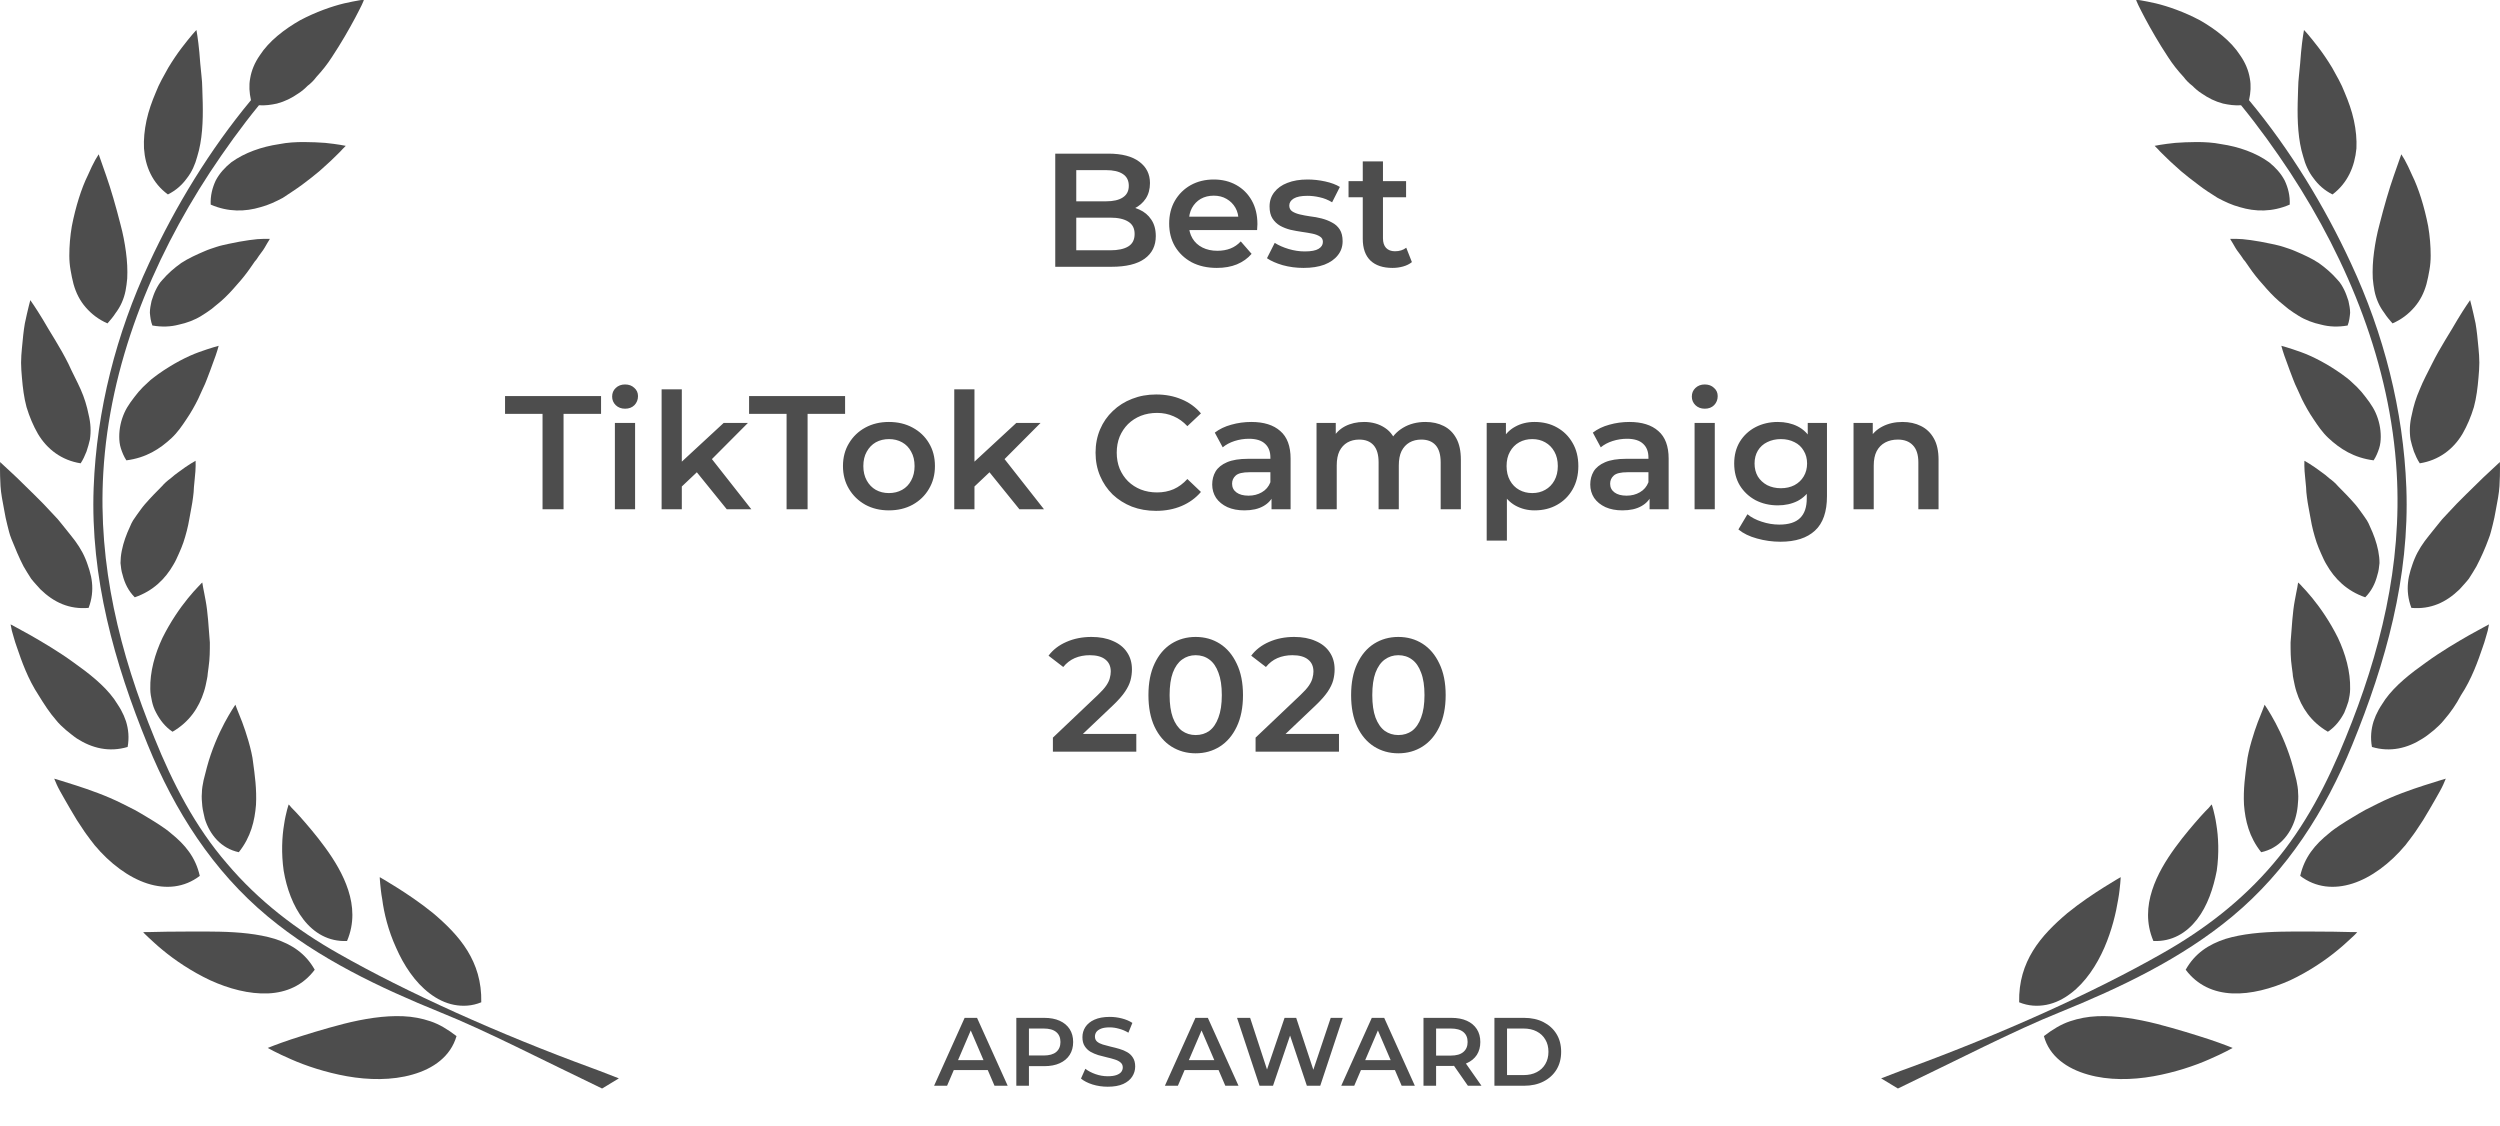 <svg width="464" height="209" viewBox="0 0 464 209" fill="none" xmlns="http://www.w3.org/2000/svg">
<path d="M173.366 201.515L179.036 188.915H181.34L187.028 201.515H184.58L179.702 190.157H180.638L175.778 201.515H173.366ZM175.976 198.599L176.606 196.763H183.41L184.04 198.599H175.976ZM188.63 201.515V188.915H193.814C194.93 188.915 195.884 189.095 196.676 189.455C197.48 189.815 198.098 190.331 198.53 191.003C198.962 191.675 199.178 192.473 199.178 193.397C199.178 194.321 198.962 195.119 198.53 195.791C198.098 196.463 197.48 196.979 196.676 197.339C195.884 197.699 194.93 197.879 193.814 197.879H189.926L190.97 196.781V201.515H188.63ZM190.97 197.033L189.926 195.899H193.706C194.738 195.899 195.512 195.683 196.028 195.251C196.556 194.807 196.82 194.189 196.82 193.397C196.82 192.593 196.556 191.975 196.028 191.543C195.512 191.111 194.738 190.895 193.706 190.895H189.926L190.97 189.743V197.033ZM205.597 201.695C204.613 201.695 203.671 201.557 202.771 201.281C201.871 200.993 201.157 200.627 200.629 200.183L201.439 198.365C201.943 198.761 202.567 199.091 203.311 199.355C204.055 199.619 204.817 199.751 205.597 199.751C206.257 199.751 206.791 199.679 207.199 199.535C207.607 199.391 207.907 199.199 208.099 198.959C208.291 198.707 208.387 198.425 208.387 198.113C208.387 197.729 208.249 197.423 207.973 197.195C207.697 196.955 207.337 196.769 206.893 196.637C206.461 196.493 205.975 196.361 205.435 196.241C204.907 196.121 204.373 195.983 203.833 195.827C203.305 195.659 202.819 195.449 202.375 195.197C201.943 194.933 201.589 194.585 201.313 194.153C201.037 193.721 200.899 193.169 200.899 192.497C200.899 191.813 201.079 191.189 201.439 190.625C201.811 190.049 202.369 189.593 203.113 189.257C203.869 188.909 204.823 188.735 205.975 188.735C206.731 188.735 207.481 188.831 208.225 189.023C208.969 189.215 209.617 189.491 210.169 189.851L209.431 191.669C208.867 191.333 208.285 191.087 207.685 190.931C207.085 190.763 206.509 190.679 205.957 190.679C205.309 190.679 204.781 190.757 204.373 190.913C203.977 191.069 203.683 191.273 203.491 191.525C203.311 191.777 203.221 192.065 203.221 192.389C203.221 192.773 203.353 193.085 203.617 193.325C203.893 193.553 204.247 193.733 204.679 193.865C205.123 193.997 205.615 194.129 206.155 194.261C206.695 194.381 207.229 194.519 207.757 194.675C208.297 194.831 208.783 195.035 209.215 195.287C209.659 195.539 210.013 195.881 210.277 196.313C210.553 196.745 210.691 197.291 210.691 197.951C210.691 198.623 210.505 199.247 210.133 199.823C209.773 200.387 209.215 200.843 208.459 201.191C207.703 201.527 206.749 201.695 205.597 201.695ZM216.204 201.515L221.874 188.915H224.178L229.866 201.515H227.418L222.54 190.157H223.476L218.616 201.515H216.204ZM218.814 198.599L219.444 196.763H226.248L226.878 198.599H218.814ZM233.77 201.515L229.594 188.915H232.024L235.75 200.309H234.544L238.414 188.915H240.574L244.336 200.309H243.166L246.982 188.915H249.214L245.038 201.515H242.554L239.116 191.237H239.764L236.272 201.515H233.77ZM248.934 201.515L254.604 188.915H256.908L262.596 201.515H260.148L255.27 190.157H256.206L251.346 201.515H248.934ZM251.544 198.599L252.174 196.763H258.978L259.608 198.599H251.544ZM264.199 201.515V188.915H269.383C270.499 188.915 271.453 189.095 272.245 189.455C273.049 189.815 273.667 190.331 274.099 191.003C274.531 191.675 274.747 192.473 274.747 193.397C274.747 194.321 274.531 195.119 274.099 195.791C273.667 196.451 273.049 196.961 272.245 197.321C271.453 197.669 270.499 197.843 269.383 197.843H265.495L266.539 196.781V201.515H264.199ZM272.443 201.515L269.257 196.943H271.759L274.963 201.515H272.443ZM266.539 197.033L265.495 195.917H269.275C270.307 195.917 271.081 195.695 271.597 195.251C272.125 194.807 272.389 194.189 272.389 193.397C272.389 192.593 272.125 191.975 271.597 191.543C271.081 191.111 270.307 190.895 269.275 190.895H265.495L266.539 189.743V197.033ZM277.365 201.515V188.915H282.873C284.241 188.915 285.441 189.179 286.473 189.707C287.505 190.235 288.309 190.967 288.885 191.903C289.461 192.839 289.749 193.943 289.749 195.215C289.749 196.475 289.461 197.579 288.885 198.527C288.309 199.463 287.505 200.195 286.473 200.723C285.441 201.251 284.241 201.515 282.873 201.515H277.365ZM279.705 199.535H282.765C283.713 199.535 284.529 199.355 285.213 198.995C285.909 198.635 286.443 198.131 286.815 197.483C287.199 196.835 287.391 196.079 287.391 195.215C287.391 194.339 287.199 193.583 286.815 192.947C286.443 192.299 285.909 191.795 285.213 191.435C284.529 191.075 283.713 190.895 282.765 190.895H279.705V199.535Z" fill="#4D4D4D"/>
<path d="M84.73 192.3C83.095 191.045 81.538 190.104 79.903 189.554C78.268 189.005 76.632 188.691 74.842 188.613C71.338 188.456 67.523 189.084 63.786 190.025C60.127 190.967 56.623 192.065 53.976 192.928C51.406 193.791 49.693 194.497 49.693 194.497C49.693 194.497 51.328 195.439 54.053 196.616C56.701 197.792 60.438 199.048 64.409 199.754C68.379 200.46 72.74 200.539 76.555 199.44C80.448 198.342 83.64 196.066 84.73 192.3Z" fill="#4D4D4D"/>
<path d="M73.518 175.903C74.92 179.12 77.022 182.336 79.747 184.376C81.071 185.396 82.628 186.181 84.263 186.495C85.898 186.808 87.611 186.73 89.324 186.024C89.401 182.179 88.389 179.12 86.754 176.452C85.119 173.784 82.784 171.509 80.37 169.469C77.956 167.508 75.465 165.86 73.596 164.683C71.728 163.506 70.482 162.8 70.482 162.8C70.482 162.8 70.482 163.193 70.56 163.977C70.638 164.683 70.715 165.703 70.949 166.959C71.26 169.391 72.039 172.686 73.518 175.903Z" fill="#4D4D4D"/>
<path d="M49.771 184.376C53.197 184.22 56.234 182.886 58.414 179.983C56.701 176.923 54.131 175.275 51.017 174.255C47.903 173.314 44.321 173 40.74 172.922C37.158 172.843 33.654 172.922 31.007 172.922C28.282 173 26.569 173 26.569 173C26.569 173 26.881 173.392 27.504 173.942C28.127 174.491 28.983 175.354 30.151 176.295C32.409 178.178 35.523 180.297 39.027 181.944C42.453 183.513 46.268 184.533 49.771 184.376Z" fill="#4D4D4D"/>
<path d="M56.312 170.646C58.258 173.157 60.983 174.804 64.409 174.648C65.81 171.352 65.577 168.136 64.642 165.233C63.708 162.33 62.073 159.662 60.36 157.308C58.647 154.955 56.934 152.993 55.689 151.581C55.066 150.875 54.521 150.326 54.131 149.933C53.82 149.541 53.586 149.306 53.586 149.306C53.586 149.306 53.431 149.698 53.275 150.326C53.119 150.953 52.886 151.895 52.73 152.993C52.341 155.268 52.185 158.407 52.652 161.624C53.197 164.84 54.365 168.136 56.312 170.646Z" fill="#4D4D4D"/>
<path d="M14.112 145.775C11.698 144.991 10.063 144.52 10.063 144.52C10.063 144.52 10.219 144.912 10.53 145.618C10.842 146.325 11.387 147.266 12.01 148.364C12.633 149.463 13.411 150.797 14.268 152.209C14.735 152.915 15.202 153.621 15.669 154.327L16.058 154.876L16.526 155.504C16.837 155.975 17.226 156.367 17.538 156.838C20.419 160.29 23.922 162.879 27.348 163.978C30.774 165.076 34.2 164.762 37.08 162.565C36.302 159.113 34.355 156.759 31.708 154.641C31.085 154.092 30.384 153.621 29.684 153.15C28.983 152.68 28.204 152.209 27.426 151.738C26.647 151.267 25.869 150.797 25.012 150.326C24.234 149.934 23.455 149.541 22.676 149.149C19.718 147.658 16.526 146.56 14.112 145.775Z" fill="#4D4D4D"/>
<path d="M38.014 151.973C38.949 154.954 41.051 157.465 44.321 158.171C46.579 155.346 47.28 152.287 47.513 149.384C47.669 146.481 47.28 143.735 46.968 141.459C46.89 140.518 46.501 138.87 46.112 137.536C45.722 136.203 45.333 135.026 44.944 134.006C44.555 132.986 44.243 132.201 44.01 131.652C43.776 131.103 43.698 130.789 43.698 130.789C43.698 130.789 43.465 131.103 43.075 131.731C42.686 132.358 42.219 133.143 41.674 134.163C40.584 136.203 39.26 139.184 38.404 142.401C38.17 143.185 38.014 144.048 37.781 144.833C37.625 145.618 37.469 146.402 37.469 147.187C37.392 147.971 37.469 148.756 37.547 149.619C37.625 150.404 37.859 151.188 38.014 151.973Z" fill="#4D4D4D"/>
<path d="M10.375 133.614C10.92 134.32 11.62 134.948 12.243 135.497C12.944 136.046 13.567 136.596 14.268 137.066C17.071 138.871 20.263 139.656 23.689 138.636C24 136.91 23.844 135.34 23.377 133.85C23.144 133.144 22.832 132.437 22.443 131.731C22.053 131.025 21.586 130.398 21.197 129.77C19.328 127.181 16.526 124.984 13.645 122.944C10.842 120.904 7.883 119.178 5.703 117.923C3.445 116.667 1.966 115.883 1.966 115.883C1.966 115.883 2.044 116.354 2.2 117.06C2.433 117.766 2.667 118.864 3.134 120.12C3.99 122.63 5.158 126.004 7.182 129.064C8.195 130.711 9.207 132.28 10.375 133.614Z" fill="#4D4D4D"/>
<path d="M28.983 132.281C29.684 133.615 30.618 134.87 32.02 135.811C35.134 134.007 36.925 131.339 37.859 128.358C38.093 127.652 38.248 126.867 38.404 126.083C38.482 125.69 38.56 125.298 38.56 124.984C38.638 124.592 38.638 124.2 38.715 123.807C38.949 122.238 38.949 120.747 38.949 119.257C38.715 116.275 38.56 113.529 38.17 111.489C38.015 110.469 37.781 109.606 37.703 109.057C37.625 108.508 37.547 108.116 37.547 108.116C37.547 108.116 37.236 108.351 36.769 108.9C36.302 109.371 35.679 110.077 34.9 111.019C33.421 112.823 31.63 115.412 30.151 118.394C28.749 121.375 27.815 124.67 27.893 127.887C27.893 128.672 28.049 129.456 28.204 130.162C28.36 130.869 28.594 131.575 28.983 132.281Z" fill="#4D4D4D"/>
<path d="M4.38 105.133C4.847 105.918 5.314 106.703 5.781 107.409C6.326 108.115 6.949 108.743 7.494 109.37C9.985 111.802 12.866 113.136 16.448 112.822C17.071 111.175 17.226 109.606 17.071 108.115C16.993 107.33 16.837 106.624 16.603 105.84C16.37 105.133 16.136 104.349 15.825 103.643C15.202 102.152 14.268 100.74 13.178 99.406C12.633 98.7 12.088 98.072 11.543 97.366C10.998 96.66 10.453 96.032 9.83 95.405C7.494 92.816 4.925 90.462 3.134 88.657C1.265 86.931 0.019 85.754 0.019 85.754C0.019 85.754 -0.058 87.559 0.097 90.227C0.175 91.56 0.487 93.129 0.798 94.777C0.954 95.64 1.109 96.503 1.343 97.366C1.577 98.229 1.732 99.092 2.122 100.034C2.822 101.76 3.523 103.486 4.38 105.133Z" fill="#4D4D4D"/>
<path d="M25.012 110.86C28.438 109.684 30.696 107.408 32.175 104.819C32.564 104.192 32.876 103.485 33.187 102.779C33.499 102.073 33.81 101.367 34.044 100.661C34.511 99.249 34.9 97.758 35.134 96.346C35.367 94.933 35.679 93.6 35.834 92.266C35.912 91.638 35.99 91.011 35.99 90.461C36.068 89.912 36.068 89.363 36.146 88.814C36.38 86.852 36.302 85.519 36.302 85.519C36.302 85.519 34.978 86.225 33.109 87.637C32.642 87.951 32.175 88.343 31.63 88.814C31.085 89.206 30.54 89.677 30.073 90.226C29.061 91.246 27.971 92.344 26.881 93.6C26.336 94.227 25.869 94.933 25.401 95.561C25.168 95.875 24.934 96.267 24.701 96.581C24.467 96.973 24.311 97.287 24.156 97.68C23.455 99.17 22.91 100.661 22.599 102.23C22.443 103.015 22.365 103.799 22.365 104.505C22.443 105.29 22.521 105.996 22.754 106.702C23.143 108.271 23.844 109.684 25.012 110.86Z" fill="#4D4D4D"/>
<path d="M12.71 67.553C11.932 65.984 11.075 64.493 10.219 63.081C9.362 61.668 8.584 60.413 7.961 59.315C6.637 57.118 5.625 55.706 5.625 55.706C5.625 55.706 5.158 57.432 4.613 60.021C4.38 61.355 4.224 62.924 4.068 64.65C3.99 65.513 3.912 66.376 3.912 67.317C3.912 68.259 3.99 69.122 4.068 70.063C4.224 71.946 4.457 73.829 4.925 75.555C5.47 77.36 6.17 79.007 7.027 80.498C8.74 83.401 11.465 85.441 14.968 85.99C15.435 85.284 15.747 84.578 16.058 83.793C16.292 83.087 16.526 82.303 16.681 81.597C16.915 80.106 16.837 78.537 16.448 76.968C16.136 75.398 15.669 73.829 14.968 72.26C14.268 70.691 13.411 69.122 12.71 67.553Z" fill="#4D4D4D"/>
<path d="M31.864 81.282C32.954 80.262 33.81 79.007 34.589 77.83C35.445 76.575 36.146 75.319 36.769 74.064C37.08 73.436 37.314 72.809 37.625 72.181C37.937 71.553 38.17 71.004 38.404 70.376C38.871 69.2 39.26 68.101 39.572 67.238C40.273 65.434 40.584 64.178 40.584 64.178C40.584 64.178 39.105 64.57 36.925 65.355C34.745 66.14 32.02 67.552 29.372 69.435C28.749 69.906 28.049 70.376 27.426 71.004C26.803 71.553 26.258 72.103 25.713 72.73C24.701 73.986 23.689 75.241 23.066 76.653C22.443 78.065 22.131 79.556 22.131 81.047C22.131 81.753 22.209 82.537 22.443 83.243C22.676 83.95 22.988 84.734 23.455 85.44C27.114 84.97 29.684 83.322 31.864 81.282Z" fill="#4D4D4D"/>
<path d="M21.431 58.138C21.898 57.51 22.287 56.883 22.598 56.176C22.91 55.47 23.143 54.764 23.299 53.98C23.455 53.195 23.533 52.489 23.611 51.704C23.689 50.135 23.611 48.487 23.377 46.761C23.143 45.035 22.832 43.388 22.365 41.662C21.508 38.288 20.574 35.071 19.718 32.639C18.861 30.207 18.316 28.638 18.316 28.638C18.316 28.638 18.083 29.03 17.693 29.658C17.304 30.364 16.837 31.305 16.292 32.561C15.124 34.914 14.034 38.367 13.333 41.975C13.022 43.78 12.866 45.663 12.866 47.468C12.866 48.331 12.944 49.272 13.1 50.135C13.255 50.998 13.411 51.861 13.645 52.724C14.112 54.372 14.813 55.784 15.903 57.039C16.993 58.295 18.316 59.315 19.951 60.021C20.496 59.393 21.041 58.766 21.431 58.138Z" fill="#4D4D4D"/>
<path d="M49.616 45.113C49.927 44.642 50.083 44.329 50.083 44.329C50.083 44.329 49.694 44.329 48.993 44.329C48.292 44.329 47.358 44.407 46.268 44.564C45.1 44.721 43.854 44.956 42.375 45.27C41.674 45.427 40.895 45.584 40.195 45.819C39.494 46.055 38.715 46.29 38.015 46.604C36.535 47.232 34.978 47.938 33.654 48.801C32.331 49.742 31.163 50.762 30.151 51.939C29.606 52.488 29.217 53.194 28.905 53.822C28.594 54.45 28.36 55.156 28.127 55.862C27.971 56.568 27.815 57.353 27.815 58.059C27.893 58.843 27.971 59.628 28.282 60.413C30.073 60.726 31.708 60.648 33.187 60.256C34.667 59.942 36.146 59.392 37.392 58.608C38.015 58.216 38.638 57.823 39.26 57.353C39.572 57.117 39.805 56.882 40.117 56.647C40.428 56.411 40.662 56.176 40.973 55.94C42.063 54.999 43.075 53.901 44.01 52.802C44.944 51.782 45.8 50.684 46.501 49.664C46.657 49.428 46.813 49.193 47.046 48.879C47.202 48.644 47.358 48.408 47.591 48.173C47.903 47.702 48.214 47.232 48.526 46.839C48.915 46.368 49.304 45.662 49.616 45.113Z" fill="#4D4D4D"/>
<path d="M31.163 36.09C32.72 35.306 33.81 34.286 34.667 33.109C35.601 31.932 36.224 30.52 36.613 29.029C37.547 26.048 37.703 22.517 37.625 19.065C37.625 18.202 37.547 17.339 37.547 16.476C37.547 15.613 37.47 14.828 37.392 14.044C37.236 12.475 37.08 10.984 37.002 9.729C36.769 7.218 36.457 5.57 36.457 5.57C36.457 5.57 36.146 5.884 35.679 6.433C35.212 6.983 34.511 7.846 33.732 8.866C32.954 9.885 32.097 11.141 31.241 12.553C30.462 13.965 29.528 15.534 28.905 17.182C28.204 18.83 27.581 20.556 27.192 22.36C26.803 24.165 26.647 25.891 26.725 27.538C26.959 30.912 28.282 33.972 31.163 36.09Z" fill="#4D4D4D"/>
<path d="M56.078 34.286C57.246 33.423 58.336 32.56 59.27 31.775C60.204 30.912 61.139 30.128 61.839 29.422C62.54 28.716 63.163 28.166 63.552 27.696C63.942 27.303 64.175 27.068 64.175 27.068C64.175 27.068 62.696 26.754 60.36 26.519C59.192 26.44 57.869 26.362 56.389 26.362C54.91 26.362 53.353 26.44 51.796 26.754C48.603 27.225 45.411 28.323 42.92 30.128C41.752 31.069 40.74 32.168 40.039 33.502C39.416 34.835 39.027 36.326 39.105 37.974C42.375 39.386 45.489 39.307 48.37 38.444C49.849 38.052 51.173 37.424 52.496 36.718C53.664 35.934 54.91 35.149 56.078 34.286Z" fill="#4D4D4D"/>
<path d="M114.861 200.146L111.747 202.029C100.769 196.772 90.18 191.28 81.771 187.907C70.56 183.356 59.114 177.942 49.693 170.097C39.494 161.623 32.409 150.482 27.426 138.243C21.197 123.022 16.759 107.095 17.382 90.54C17.927 76.104 21.586 61.903 27.659 48.879C32.565 38.287 38.949 27.774 46.579 18.595C46.268 17.182 46.19 15.848 46.423 14.593C46.657 13.102 47.28 11.612 48.214 10.278C49.927 7.61 52.808 5.414 55.689 3.766C58.647 2.197 61.606 1.177 63.864 0.628C65.032 0.392 65.966 0.157 66.589 0.078C66.9 -1.19834e-06 67.134 0 67.29 0C67.445 0 67.523 0 67.523 0C67.523 0 67.523 0.078 67.445 0.235C67.367 0.392 67.29 0.628 67.134 0.941C66.822 1.569 66.433 2.354 65.888 3.374C64.798 5.414 63.319 8.003 61.606 10.592C60.749 11.926 59.815 13.102 58.725 14.279C58.258 14.907 57.713 15.456 57.09 15.927C56.545 16.476 56 16.947 55.377 17.339C54.131 18.202 52.886 18.83 51.406 19.222C50.316 19.458 49.226 19.614 48.058 19.536C44.788 23.537 41.752 27.774 38.949 32.011C28.127 48.565 20.341 67.709 19.173 87.716C18.161 104.82 22.209 121.217 28.672 136.987C32.02 145.304 36.224 153.464 42.141 160.289C47.981 167.194 55.066 172.607 62.852 177.001C75.387 184.141 92.594 191.908 109.956 198.263C110.034 198.263 111.825 198.969 114.861 200.146Z" fill="#4D4D4D"/>
<path d="M379.348 192.3C380.983 191.045 382.54 190.104 384.175 189.554C385.81 189.005 387.445 188.691 389.236 188.613C392.74 188.456 396.555 189.084 400.292 190.025C403.951 190.967 407.455 192.065 410.102 192.928C412.671 193.791 414.384 194.497 414.384 194.497C414.384 194.497 412.749 195.439 410.024 196.616C407.377 197.792 403.64 199.048 399.669 199.754C395.698 200.46 391.338 200.539 387.523 199.44C383.63 198.342 380.36 196.066 379.348 192.3Z" fill="#4D4D4D"/>
<path d="M390.56 175.903C389.158 179.12 387.056 182.336 384.331 184.376C383.007 185.396 381.45 186.181 379.815 186.495C378.18 186.808 376.467 186.73 374.754 186.024C374.676 182.179 375.688 179.12 377.324 176.452C378.959 173.784 381.294 171.509 383.708 169.469C386.122 167.508 388.613 165.86 390.482 164.683C392.35 163.506 393.596 162.8 393.596 162.8C393.596 162.8 393.596 163.193 393.518 163.977C393.44 164.683 393.362 165.703 393.129 166.959C392.74 169.391 391.961 172.686 390.56 175.903Z" fill="#4D4D4D"/>
<path d="M414.307 184.376C410.881 184.22 407.844 182.886 405.664 179.983C407.377 176.923 409.946 175.275 413.061 174.255C416.175 173.314 419.757 173 423.338 172.922C426.92 172.843 430.423 172.922 433.07 172.922C435.796 173 437.508 173 437.508 173C437.508 173 437.197 173.392 436.574 173.942C435.951 174.491 435.095 175.354 433.927 176.295C431.669 178.178 428.555 180.297 425.051 181.944C421.547 183.513 417.732 184.533 414.307 184.376Z" fill="#4D4D4D"/>
<path d="M407.766 170.646C405.82 173.157 403.095 174.804 399.669 174.648C398.268 171.352 398.501 168.136 399.435 165.233C400.37 162.33 402.005 159.662 403.718 157.308C405.431 154.955 407.143 152.993 408.389 151.581C409.012 150.875 409.557 150.326 409.946 149.933C410.258 149.541 410.491 149.306 410.491 149.306C410.491 149.306 410.647 149.698 410.803 150.326C410.958 150.953 411.192 151.895 411.348 152.993C411.737 155.268 411.893 158.407 411.426 161.624C410.803 164.84 409.713 168.136 407.766 170.646Z" fill="#4D4D4D"/>
<path d="M449.888 145.775C452.302 144.991 453.937 144.52 453.937 144.52C453.937 144.52 453.781 144.912 453.47 145.618C453.158 146.325 452.613 147.266 451.99 148.364C451.367 149.463 450.589 150.797 449.732 152.209C449.265 152.915 448.798 153.621 448.331 154.327L447.942 154.876L447.474 155.504C447.163 155.975 446.774 156.367 446.462 156.838C443.581 160.29 440.078 162.879 436.652 163.978C433.226 165.076 429.8 164.762 426.92 162.565C427.698 159.113 429.645 156.759 432.292 154.641C432.915 154.092 433.616 153.621 434.316 153.15C435.017 152.68 435.796 152.209 436.574 151.738C437.353 151.267 438.131 150.797 438.988 150.326C439.766 149.934 440.545 149.541 441.324 149.149C444.282 147.658 447.474 146.56 449.888 145.775Z" fill="#4D4D4D"/>
<path d="M425.985 151.973C425.051 154.954 422.949 157.465 419.679 158.171C417.421 155.346 416.72 152.287 416.487 149.384C416.331 146.481 416.72 143.735 417.032 141.459C417.109 140.518 417.499 138.87 417.888 137.536C418.277 136.203 418.667 135.026 419.056 134.006C419.445 132.986 419.757 132.201 419.99 131.652C420.224 131.103 420.302 130.789 420.302 130.789C420.302 130.789 420.535 131.103 420.924 131.731C421.314 132.358 421.781 133.143 422.326 134.163C423.416 136.203 424.74 139.184 425.596 142.401C425.83 143.185 425.985 144.048 426.219 144.833C426.375 145.618 426.53 146.402 426.53 147.187C426.608 147.971 426.53 148.756 426.452 149.619C426.375 150.404 426.219 151.188 425.985 151.973Z" fill="#4D4D4D"/>
<path d="M453.625 133.614C453.08 134.32 452.379 134.948 451.757 135.497C451.056 136.046 450.433 136.596 449.654 137.066C446.851 138.871 443.659 139.656 440.233 138.636C439.922 136.91 440.078 135.34 440.545 133.85C440.778 133.144 441.09 132.437 441.479 131.731C441.868 131.025 442.336 130.398 442.725 129.77C444.594 127.181 447.396 124.984 450.277 122.944C453.08 120.904 456.039 119.178 458.219 117.923C460.477 116.667 461.956 115.883 461.956 115.883C461.956 115.883 461.878 116.354 461.723 117.06C461.489 117.766 461.255 118.864 460.788 120.12C459.932 122.63 458.764 126.004 456.74 129.064C455.883 130.711 454.793 132.28 453.625 133.614Z" fill="#4D4D4D"/>
<path d="M435.095 132.281C434.394 133.615 433.46 134.87 432.058 135.811C428.944 134.007 427.153 131.339 426.219 128.358C425.985 127.652 425.83 126.867 425.674 126.083C425.596 125.69 425.518 125.298 425.518 124.984C425.44 124.592 425.44 124.2 425.362 123.807C425.129 122.238 425.129 120.747 425.129 119.257C425.362 116.275 425.518 113.529 425.907 111.489C426.063 110.469 426.297 109.606 426.375 109.057C426.452 108.508 426.53 108.116 426.53 108.116C426.53 108.116 426.842 108.351 427.309 108.9C427.776 109.371 428.399 110.077 429.178 111.019C430.657 112.823 432.448 115.412 433.927 118.394C435.328 121.375 436.263 124.67 436.185 127.887C436.185 128.672 436.029 129.456 435.873 130.162C435.64 130.869 435.406 131.575 435.095 132.281Z" fill="#4D4D4D"/>
<path d="M459.62 105.133C459.153 105.918 458.686 106.703 458.219 107.409C457.674 108.115 457.051 108.743 456.506 109.37C454.014 111.802 451.134 113.136 447.552 112.822C446.929 111.175 446.774 109.606 446.929 108.115C447.007 107.33 447.163 106.624 447.396 105.84C447.63 105.133 447.864 104.349 448.175 103.643C448.798 102.152 449.732 100.74 450.822 99.406C451.367 98.7 451.912 98.072 452.457 97.366C453.002 96.66 453.547 96.032 454.17 95.405C456.506 92.816 459.075 90.462 460.866 88.657C462.735 86.931 463.98 85.754 463.98 85.754C463.98 85.754 464.058 87.559 463.903 90.227C463.825 91.56 463.513 93.129 463.202 94.777C463.046 95.64 462.89 96.503 462.657 97.366C462.423 98.229 462.267 99.092 461.878 100.034C461.255 101.76 460.477 103.486 459.62 105.133Z" fill="#4D4D4D"/>
<path d="M438.988 110.86C435.562 109.684 433.304 107.408 431.825 104.819C431.435 104.192 431.124 103.485 430.813 102.779C430.501 102.073 430.19 101.367 429.956 100.661C429.489 99.249 429.1 97.758 428.866 96.346C428.633 94.933 428.321 93.6 428.165 92.266C428.088 91.638 428.01 91.011 428.01 90.461C427.932 89.912 427.932 89.363 427.854 88.814C427.62 86.852 427.698 85.519 427.698 85.519C427.698 85.519 429.022 86.225 430.89 87.637C431.358 87.951 431.825 88.343 432.37 88.814C432.915 89.206 433.46 89.677 433.927 90.226C434.939 91.246 436.029 92.344 437.119 93.6C437.664 94.227 438.131 94.933 438.598 95.561C438.832 95.875 439.066 96.267 439.299 96.581C439.533 96.973 439.688 97.287 439.844 97.68C440.545 99.17 441.09 100.661 441.401 102.23C441.557 103.015 441.635 103.799 441.635 104.505C441.557 105.29 441.479 105.996 441.246 106.702C440.856 108.271 440.156 109.684 438.988 110.86Z" fill="#4D4D4D"/>
<path d="M451.367 67.553C452.146 65.984 453.002 64.493 453.859 63.081C454.715 61.668 455.494 60.413 456.117 59.315C457.44 57.118 458.452 55.706 458.452 55.706C458.452 55.706 458.92 57.432 459.465 60.021C459.698 61.355 459.854 62.924 460.01 64.65C460.088 65.513 460.165 66.376 460.165 67.317C460.165 68.259 460.088 69.122 460.01 70.063C459.854 71.946 459.62 73.829 459.153 75.555C458.608 77.36 457.907 79.008 457.051 80.498C455.338 83.401 452.613 85.441 449.109 85.99C448.642 85.284 448.331 84.578 448.019 83.793C447.786 83.087 447.552 82.303 447.397 81.597C447.163 80.106 447.241 78.537 447.63 76.968C447.942 75.398 448.409 73.829 449.109 72.26C449.732 70.691 450.589 69.122 451.367 67.553Z" fill="#4D4D4D"/>
<path d="M432.136 81.282C431.046 80.262 430.19 79.007 429.411 77.83C428.555 76.575 427.854 75.319 427.231 74.064C426.92 73.436 426.686 72.809 426.375 72.181C426.063 71.553 425.83 71.004 425.596 70.376C425.129 69.2 424.74 68.101 424.428 67.238C423.727 65.434 423.416 64.178 423.416 64.178C423.416 64.178 424.895 64.57 427.075 65.355C429.255 66.14 431.98 67.552 434.628 69.435C435.251 69.906 435.951 70.376 436.574 71.004C437.197 71.553 437.742 72.103 438.287 72.73C439.299 73.986 440.311 75.241 440.934 76.653C441.557 78.065 441.869 79.556 441.869 81.047C441.869 81.753 441.791 82.537 441.557 83.243C441.324 83.95 441.012 84.734 440.545 85.44C436.886 84.97 434.316 83.322 432.136 81.282Z" fill="#4D4D4D"/>
<path d="M442.569 58.138C442.102 57.51 441.713 56.883 441.401 56.176C441.09 55.47 440.856 54.764 440.701 53.98C440.545 53.195 440.467 52.489 440.389 51.704C440.311 50.135 440.389 48.487 440.623 46.761C440.856 45.035 441.168 43.388 441.635 41.662C442.491 38.288 443.426 35.071 444.282 32.639C445.139 30.207 445.684 28.638 445.684 28.638C445.684 28.638 445.917 29.03 446.306 29.658C446.696 30.364 447.163 31.305 447.708 32.561C448.876 34.914 449.966 38.367 450.667 41.975C450.978 43.78 451.134 45.663 451.134 47.468C451.134 48.331 451.056 49.272 450.9 50.135C450.744 50.998 450.589 51.861 450.355 52.724C449.888 54.372 449.187 55.784 448.097 57.039C447.007 58.295 445.684 59.315 444.049 60.021C443.504 59.393 442.959 58.766 442.569 58.138Z" fill="#4D4D4D"/>
<path d="M414.384 45.113C414.073 44.642 413.917 44.329 413.917 44.329C413.917 44.329 414.307 44.329 415.007 44.329C415.708 44.329 416.642 44.407 417.732 44.564C418.9 44.721 420.146 44.956 421.625 45.27C422.326 45.427 423.105 45.584 423.805 45.819C424.506 46.055 425.285 46.29 425.985 46.604C427.465 47.232 429.022 47.938 430.345 48.801C431.669 49.742 432.837 50.762 433.849 51.939C434.394 52.488 434.783 53.194 435.095 53.822C435.406 54.45 435.64 55.156 435.873 55.862C436.029 56.568 436.185 57.353 436.185 58.059C436.107 58.843 436.029 59.628 435.718 60.413C433.927 60.726 432.292 60.648 430.813 60.256C429.333 59.942 427.854 59.392 426.608 58.608C425.985 58.216 425.363 57.823 424.74 57.353C424.428 57.117 424.195 56.882 423.883 56.647C423.572 56.411 423.338 56.176 423.027 55.94C421.937 54.999 420.925 53.901 419.99 52.802C419.056 51.782 418.199 50.684 417.499 49.664C417.343 49.428 417.187 49.193 416.954 48.879C416.798 48.644 416.642 48.408 416.409 48.173C416.097 47.702 415.786 47.232 415.474 46.839C415.085 46.368 414.696 45.662 414.384 45.113Z" fill="#4D4D4D"/>
<path d="M432.915 36.09C431.358 35.306 430.268 34.286 429.411 33.109C428.477 31.932 427.854 30.52 427.465 29.029C426.53 26.048 426.375 22.517 426.452 19.065C426.452 18.202 426.53 17.339 426.53 16.476C426.53 15.613 426.608 14.828 426.686 14.044C426.842 12.475 426.997 10.984 427.075 9.729C427.309 7.218 427.62 5.57 427.62 5.57C427.62 5.57 427.932 5.884 428.399 6.433C428.866 6.983 429.567 7.846 430.345 8.866C431.124 9.885 431.98 11.141 432.837 12.553C433.615 13.965 434.55 15.534 435.173 17.182C435.873 18.83 436.496 20.556 436.886 22.36C437.275 24.165 437.431 25.891 437.353 27.538C437.041 30.912 435.718 33.972 432.915 36.09Z" fill="#4D4D4D"/>
<path d="M408 34.286C406.832 33.423 405.742 32.56 404.808 31.775C403.873 30.912 402.939 30.128 402.238 29.422C401.538 28.716 400.915 28.166 400.525 27.696C400.136 27.303 399.903 27.068 399.903 27.068C399.903 27.068 401.382 26.754 403.718 26.519C404.886 26.44 406.209 26.362 407.688 26.362C409.168 26.362 410.725 26.44 412.282 26.754C415.474 27.225 418.667 28.323 421.158 30.128C422.326 31.069 423.338 32.168 424.039 33.502C424.662 34.835 425.051 36.326 424.973 37.974C421.703 39.386 418.589 39.307 415.708 38.444C414.229 38.052 412.905 37.424 411.581 36.718C410.336 35.934 409.09 35.149 408 34.286Z" fill="#4D4D4D"/>
<path d="M349.139 200.146L352.253 202.029C363.231 196.772 373.82 191.28 382.229 187.907C393.44 183.356 404.886 177.942 414.307 170.097C424.506 161.623 431.591 150.482 436.574 138.243C442.803 123.022 447.241 107.095 446.618 90.54C446.073 76.104 442.414 61.903 436.341 48.879C431.436 38.287 425.051 27.774 417.421 18.595C417.732 17.182 417.81 15.848 417.577 14.593C417.343 13.102 416.72 11.612 415.786 10.278C414.073 7.61 411.192 5.414 408.311 3.766C405.353 2.197 402.394 1.177 400.136 0.628C398.968 0.392 398.034 0.157 397.411 0.078C397.1 -1.19834e-06 396.866 0 396.71 0C396.555 0 396.477 0 396.477 0C396.477 0 396.477 0.078 396.555 0.235C396.633 0.392 396.71 0.628 396.866 0.941C397.178 1.569 397.567 2.354 398.112 3.374C399.202 5.414 400.681 8.003 402.394 10.592C403.251 11.926 404.185 13.102 405.275 14.279C405.742 14.907 406.287 15.456 406.91 15.927C407.455 16.476 408 16.947 408.623 17.339C409.869 18.202 411.114 18.83 412.594 19.222C413.684 19.458 414.774 19.614 415.942 19.536C419.212 23.537 422.248 27.774 425.051 32.011C435.873 48.565 443.659 67.709 444.827 87.716C445.839 104.82 441.791 121.217 435.328 136.987C431.981 145.304 427.776 153.464 421.937 160.289C416.097 167.194 409.012 172.607 401.226 177.001C388.691 184.141 371.484 191.908 354.122 198.263C354.044 198.263 352.175 198.969 349.139 200.146Z" fill="#4D4D4D"/>
<path d="M195.855 49.515V28.515H205.695C208.215 28.515 210.135 29.015 211.455 30.015C212.775 30.995 213.435 32.315 213.435 33.975C213.435 35.095 213.175 36.055 212.655 36.855C212.135 37.635 211.435 38.245 210.555 38.685C209.695 39.105 208.755 39.315 207.735 39.315L208.275 38.235C209.455 38.235 210.515 38.455 211.455 38.895C212.395 39.315 213.135 39.935 213.675 40.755C214.235 41.575 214.515 42.595 214.515 43.815C214.515 45.615 213.825 47.015 212.445 48.015C211.065 49.015 209.015 49.515 206.295 49.515H195.855ZM199.755 46.455H206.055C207.515 46.455 208.635 46.215 209.415 45.735C210.195 45.255 210.585 44.485 210.585 43.425C210.585 42.385 210.195 41.625 209.415 41.145C208.635 40.645 207.515 40.395 206.055 40.395H199.455V37.365H205.275C206.635 37.365 207.675 37.125 208.395 36.645C209.135 36.165 209.505 35.445 209.505 34.485C209.505 33.505 209.135 32.775 208.395 32.295C207.675 31.815 206.635 31.575 205.275 31.575H199.755V46.455ZM225.847 49.725C224.067 49.725 222.507 49.375 221.167 48.675C219.847 47.955 218.817 46.975 218.077 45.735C217.357 44.495 216.997 43.085 216.997 41.505C216.997 39.905 217.347 38.495 218.047 37.275C218.767 36.035 219.747 35.065 220.987 34.365C222.247 33.665 223.677 33.315 225.277 33.315C226.837 33.315 228.227 33.655 229.447 34.335C230.667 35.015 231.627 35.975 232.327 37.215C233.027 38.455 233.377 39.915 233.377 41.595C233.377 41.755 233.367 41.935 233.347 42.135C233.347 42.335 233.337 42.525 233.317 42.705H219.967V40.215H231.337L229.867 40.995C229.887 40.075 229.697 39.265 229.297 38.565C228.897 37.865 228.347 37.315 227.647 36.915C226.967 36.515 226.177 36.315 225.277 36.315C224.357 36.315 223.547 36.515 222.847 36.915C222.167 37.315 221.627 37.875 221.227 38.595C220.847 39.295 220.657 40.125 220.657 41.085V41.685C220.657 42.645 220.877 43.495 221.317 44.235C221.757 44.975 222.377 45.545 223.177 45.945C223.977 46.345 224.897 46.545 225.937 46.545C226.837 46.545 227.647 46.405 228.367 46.125C229.087 45.845 229.727 45.405 230.287 44.805L232.297 47.115C231.577 47.955 230.667 48.605 229.567 49.065C228.487 49.505 227.247 49.725 225.847 49.725ZM241.93 49.725C240.59 49.725 239.3 49.555 238.06 49.215C236.84 48.855 235.87 48.425 235.15 47.925L236.59 45.075C237.31 45.535 238.17 45.915 239.17 46.215C240.17 46.515 241.17 46.665 242.17 46.665C243.35 46.665 244.2 46.505 244.72 46.185C245.26 45.865 245.53 45.435 245.53 44.895C245.53 44.455 245.35 44.125 244.99 43.905C244.63 43.665 244.16 43.485 243.58 43.365C243 43.245 242.35 43.135 241.63 43.035C240.93 42.935 240.22 42.805 239.5 42.645C238.8 42.465 238.16 42.215 237.58 41.895C237 41.555 236.53 41.105 236.17 40.545C235.81 39.985 235.63 39.245 235.63 38.325C235.63 37.305 235.92 36.425 236.5 35.685C237.08 34.925 237.89 34.345 238.93 33.945C239.99 33.525 241.24 33.315 242.68 33.315C243.76 33.315 244.85 33.435 245.95 33.675C247.05 33.915 247.96 34.255 248.68 34.695L247.24 37.545C246.48 37.085 245.71 36.775 244.93 36.615C244.17 36.435 243.41 36.345 242.65 36.345C241.51 36.345 240.66 36.515 240.1 36.855C239.56 37.195 239.29 37.625 239.29 38.145C239.29 38.625 239.47 38.985 239.83 39.225C240.19 39.465 240.66 39.655 241.24 39.795C241.82 39.935 242.46 40.055 243.16 40.155C243.88 40.235 244.59 40.365 245.29 40.545C245.99 40.725 246.63 40.975 247.21 41.295C247.81 41.595 248.29 42.025 248.65 42.585C249.01 43.145 249.19 43.875 249.19 44.775C249.19 45.775 248.89 46.645 248.29 47.385C247.71 48.125 246.88 48.705 245.8 49.125C244.72 49.525 243.43 49.725 241.93 49.725ZM258.449 49.725C256.689 49.725 255.329 49.275 254.369 48.375C253.409 47.455 252.929 46.105 252.929 44.325V29.955H256.679V44.235C256.679 44.995 256.869 45.585 257.249 46.005C257.649 46.425 258.199 46.635 258.899 46.635C259.739 46.635 260.439 46.415 260.999 45.975L262.049 48.645C261.609 49.005 261.069 49.275 260.429 49.455C259.789 49.635 259.129 49.725 258.449 49.725ZM250.289 36.615V33.615H260.969V36.615H250.289ZM100.696 94.515V76.815H93.736V73.515H111.556V76.815H104.596V94.515H100.696ZM114.123 94.515V78.495H117.873V94.515H114.123ZM116.013 75.855C115.313 75.855 114.733 75.635 114.273 75.195C113.833 74.755 113.613 74.225 113.613 73.605C113.613 72.965 113.833 72.435 114.273 72.015C114.733 71.575 115.313 71.355 116.013 71.355C116.713 71.355 117.283 71.565 117.723 71.985C118.183 72.385 118.413 72.895 118.413 73.515C118.413 74.175 118.193 74.735 117.753 75.195C117.313 75.635 116.733 75.855 116.013 75.855ZM125.855 90.945L125.945 86.235L134.315 78.495H138.815L131.705 85.635L129.725 87.285L125.855 90.945ZM122.795 94.515V72.255H126.545V94.515H122.795ZM134.885 94.515L129.035 87.285L131.405 84.285L139.445 94.515H134.885ZM145.989 94.515V76.815H139.029V73.515H156.849V76.815H149.889V94.515H145.989ZM164.975 94.725C163.335 94.725 161.875 94.375 160.595 93.675C159.315 92.955 158.305 91.975 157.565 90.735C156.825 89.495 156.455 88.085 156.455 86.505C156.455 84.905 156.825 83.495 157.565 82.275C158.305 81.035 159.315 80.065 160.595 79.365C161.875 78.665 163.335 78.315 164.975 78.315C166.635 78.315 168.105 78.665 169.385 79.365C170.685 80.065 171.695 81.025 172.415 82.245C173.155 83.465 173.525 84.885 173.525 86.505C173.525 88.085 173.155 89.495 172.415 90.735C171.695 91.975 170.685 92.955 169.385 93.675C168.105 94.375 166.635 94.725 164.975 94.725ZM164.975 91.515C165.895 91.515 166.715 91.315 167.435 90.915C168.155 90.515 168.715 89.935 169.115 89.175C169.535 88.415 169.745 87.525 169.745 86.505C169.745 85.465 169.535 84.575 169.115 83.835C168.715 83.075 168.155 82.495 167.435 82.095C166.715 81.695 165.905 81.495 165.005 81.495C164.085 81.495 163.265 81.695 162.545 82.095C161.845 82.495 161.285 83.075 160.865 83.835C160.445 84.575 160.235 85.465 160.235 86.505C160.235 87.525 160.445 88.415 160.865 89.175C161.285 89.935 161.845 90.515 162.545 90.915C163.265 91.315 164.075 91.515 164.975 91.515ZM180.171 90.945L180.261 86.235L188.631 78.495H193.131L186.021 85.635L184.041 87.285L180.171 90.945ZM177.111 94.515V72.255H180.861V94.515H177.111ZM189.201 94.515L183.351 87.285L185.721 84.285L193.761 94.515H189.201ZM214.555 94.815C212.955 94.815 211.465 94.555 210.085 94.035C208.725 93.495 207.535 92.745 206.515 91.785C205.515 90.805 204.735 89.655 204.175 88.335C203.615 87.015 203.335 85.575 203.335 84.015C203.335 82.455 203.615 81.015 204.175 79.695C204.735 78.375 205.525 77.235 206.545 76.275C207.565 75.295 208.755 74.545 210.115 74.025C211.475 73.485 212.965 73.215 214.585 73.215C216.305 73.215 217.875 73.515 219.295 74.115C220.715 74.695 221.915 75.565 222.895 76.725L220.375 79.095C219.615 78.275 218.765 77.665 217.825 77.265C216.885 76.845 215.865 76.635 214.765 76.635C213.665 76.635 212.655 76.815 211.735 77.175C210.835 77.535 210.045 78.045 209.365 78.705C208.705 79.365 208.185 80.145 207.805 81.045C207.445 81.945 207.265 82.935 207.265 84.015C207.265 85.095 207.445 86.085 207.805 86.985C208.185 87.885 208.705 88.665 209.365 89.325C210.045 89.985 210.835 90.495 211.735 90.855C212.655 91.215 213.665 91.395 214.765 91.395C215.865 91.395 216.885 91.195 217.825 90.795C218.765 90.375 219.615 89.745 220.375 88.905L222.895 91.305C221.915 92.445 220.715 93.315 219.295 93.915C217.875 94.515 216.295 94.815 214.555 94.815ZM235.995 94.515V91.275L235.785 90.585V84.915C235.785 83.815 235.455 82.965 234.795 82.365C234.135 81.745 233.135 81.435 231.795 81.435C230.895 81.435 230.005 81.575 229.125 81.855C228.265 82.135 227.535 82.525 226.935 83.025L225.465 80.295C226.325 79.635 227.345 79.145 228.525 78.825C229.725 78.485 230.965 78.315 232.245 78.315C234.565 78.315 236.355 78.875 237.615 79.995C238.895 81.095 239.535 82.805 239.535 85.125V94.515H235.995ZM230.955 94.725C229.755 94.725 228.705 94.525 227.805 94.125C226.905 93.705 226.205 93.135 225.705 92.415C225.225 91.675 224.985 90.845 224.985 89.925C224.985 89.025 225.195 88.215 225.615 87.495C226.055 86.775 226.765 86.205 227.745 85.785C228.725 85.365 230.025 85.155 231.645 85.155H236.295V87.645H231.915C230.635 87.645 229.775 87.855 229.335 88.275C228.895 88.675 228.675 89.175 228.675 89.775C228.675 90.455 228.945 90.995 229.485 91.395C230.025 91.795 230.775 91.995 231.735 91.995C232.655 91.995 233.475 91.785 234.195 91.365C234.935 90.945 235.465 90.325 235.785 89.505L236.415 91.755C236.055 92.695 235.405 93.425 234.465 93.945C233.545 94.465 232.375 94.725 230.955 94.725ZM264.568 78.315C265.848 78.315 266.978 78.565 267.958 79.065C268.958 79.565 269.738 80.335 270.298 81.375C270.858 82.395 271.138 83.715 271.138 85.335V94.515H267.388V85.815C267.388 84.395 267.078 83.335 266.458 82.635C265.838 81.935 264.948 81.585 263.788 81.585C262.968 81.585 262.238 81.765 261.598 82.125C260.978 82.485 260.488 83.015 260.128 83.715C259.788 84.415 259.618 85.305 259.618 86.385V94.515H255.868V85.815C255.868 84.395 255.558 83.335 254.938 82.635C254.318 81.935 253.428 81.585 252.268 81.585C251.448 81.585 250.718 81.765 250.078 82.125C249.458 82.485 248.968 83.015 248.608 83.715C248.268 84.415 248.098 85.305 248.098 86.385V94.515H244.348V78.495H247.918V82.755L247.288 81.495C247.828 80.455 248.608 79.665 249.628 79.125C250.668 78.585 251.848 78.315 253.168 78.315C254.668 78.315 255.968 78.685 257.068 79.425C258.188 80.165 258.928 81.285 259.288 82.785L257.818 82.275C258.338 81.075 259.198 80.115 260.398 79.395C261.598 78.675 262.988 78.315 264.568 78.315ZM284.81 94.725C283.51 94.725 282.32 94.425 281.24 93.825C280.18 93.225 279.33 92.325 278.69 91.125C278.07 89.905 277.76 88.365 277.76 86.505C277.76 84.625 278.06 83.085 278.66 81.885C279.28 80.685 280.12 79.795 281.18 79.215C282.24 78.615 283.45 78.315 284.81 78.315C286.39 78.315 287.78 78.655 288.98 79.335C290.2 80.015 291.16 80.965 291.86 82.185C292.58 83.405 292.94 84.845 292.94 86.505C292.94 88.165 292.58 89.615 291.86 90.855C291.16 92.075 290.2 93.025 288.98 93.705C287.78 94.385 286.39 94.725 284.81 94.725ZM275.93 100.335V78.495H279.5V82.275L279.38 86.535L279.68 90.795V100.335H275.93ZM284.39 91.515C285.29 91.515 286.09 91.315 286.79 90.915C287.51 90.515 288.08 89.935 288.5 89.175C288.92 88.415 289.13 87.525 289.13 86.505C289.13 85.465 288.92 84.575 288.5 83.835C288.08 83.075 287.51 82.495 286.79 82.095C286.09 81.695 285.29 81.495 284.39 81.495C283.49 81.495 282.68 81.695 281.96 82.095C281.24 82.495 280.67 83.075 280.25 83.835C279.83 84.575 279.62 85.465 279.62 86.505C279.62 87.525 279.83 88.415 280.25 89.175C280.67 89.935 281.24 90.515 281.96 90.915C282.68 91.315 283.49 91.515 284.39 91.515ZM306.161 94.515V91.275L305.951 90.585V84.915C305.951 83.815 305.621 82.965 304.961 82.365C304.301 81.745 303.301 81.435 301.961 81.435C301.061 81.435 300.171 81.575 299.291 81.855C298.431 82.135 297.701 82.525 297.101 83.025L295.631 80.295C296.491 79.635 297.511 79.145 298.691 78.825C299.891 78.485 301.131 78.315 302.411 78.315C304.731 78.315 306.521 78.875 307.781 79.995C309.061 81.095 309.701 82.805 309.701 85.125V94.515H306.161ZM301.121 94.725C299.921 94.725 298.871 94.525 297.971 94.125C297.071 93.705 296.371 93.135 295.871 92.415C295.391 91.675 295.151 90.845 295.151 89.925C295.151 89.025 295.361 88.215 295.781 87.495C296.221 86.775 296.931 86.205 297.911 85.785C298.891 85.365 300.191 85.155 301.811 85.155H306.461V87.645H302.081C300.801 87.645 299.941 87.855 299.501 88.275C299.061 88.675 298.841 89.175 298.841 89.775C298.841 90.455 299.111 90.995 299.651 91.395C300.191 91.795 300.941 91.995 301.901 91.995C302.821 91.995 303.641 91.785 304.361 91.365C305.101 90.945 305.631 90.325 305.951 89.505L306.581 91.755C306.221 92.695 305.571 93.425 304.631 93.945C303.711 94.465 302.541 94.725 301.121 94.725ZM314.514 94.515V78.495H318.264V94.515H314.514ZM316.404 75.855C315.704 75.855 315.124 75.635 314.664 75.195C314.224 74.755 314.004 74.225 314.004 73.605C314.004 72.965 314.224 72.435 314.664 72.015C315.124 71.575 315.704 71.355 316.404 71.355C317.104 71.355 317.674 71.565 318.114 71.985C318.574 72.385 318.804 72.895 318.804 73.515C318.804 74.175 318.584 74.735 318.144 75.195C317.704 75.635 317.124 75.855 316.404 75.855ZM330.446 100.545C328.966 100.545 327.516 100.345 326.096 99.945C324.696 99.565 323.546 99.005 322.646 98.265L324.326 95.445C325.026 96.025 325.906 96.485 326.966 96.825C328.046 97.185 329.136 97.365 330.236 97.365C331.996 97.365 333.286 96.955 334.106 96.135C334.926 95.335 335.336 94.125 335.336 92.505V89.655L335.636 86.025L335.516 82.395V78.495H339.086V92.085C339.086 94.985 338.346 97.115 336.866 98.475C335.386 99.855 333.246 100.545 330.446 100.545ZM329.966 93.795C328.446 93.795 327.066 93.475 325.826 92.835C324.606 92.175 323.636 91.265 322.916 90.105C322.216 88.945 321.866 87.585 321.866 86.025C321.866 84.485 322.216 83.135 322.916 81.975C323.636 80.815 324.606 79.915 325.826 79.275C327.066 78.635 328.446 78.315 329.966 78.315C331.326 78.315 332.546 78.585 333.626 79.125C334.706 79.665 335.566 80.505 336.206 81.645C336.866 82.785 337.196 84.245 337.196 86.025C337.196 87.805 336.866 89.275 336.206 90.435C335.566 91.575 334.706 92.425 333.626 92.985C332.546 93.525 331.326 93.795 329.966 93.795ZM330.536 90.615C331.476 90.615 332.316 90.425 333.056 90.045C333.796 89.645 334.366 89.105 334.766 88.425C335.186 87.725 335.396 86.925 335.396 86.025C335.396 85.125 335.186 84.335 334.766 83.655C334.366 82.955 333.796 82.425 333.056 82.065C332.316 81.685 331.476 81.495 330.536 81.495C329.596 81.495 328.746 81.685 327.986 82.065C327.246 82.425 326.666 82.955 326.246 83.655C325.846 84.335 325.646 85.125 325.646 86.025C325.646 86.925 325.846 87.725 326.246 88.425C326.666 89.105 327.246 89.645 327.986 90.045C328.746 90.425 329.596 90.615 330.536 90.615ZM353.106 78.315C354.386 78.315 355.526 78.565 356.526 79.065C357.546 79.565 358.346 80.335 358.926 81.375C359.506 82.395 359.796 83.715 359.796 85.335V94.515H356.046V85.815C356.046 84.395 355.706 83.335 355.026 82.635C354.366 81.935 353.436 81.585 352.236 81.585C351.356 81.585 350.576 81.765 349.896 82.125C349.216 82.485 348.686 83.025 348.306 83.745C347.946 84.445 347.766 85.335 347.766 86.415V94.515H344.016V78.495H347.586V82.815L346.956 81.495C347.516 80.475 348.326 79.695 349.386 79.155C350.466 78.595 351.706 78.315 353.106 78.315ZM195.418 139.515V136.905L203.758 128.985C204.458 128.325 204.978 127.745 205.318 127.245C205.658 126.745 205.878 126.285 205.978 125.865C206.098 125.425 206.158 125.015 206.158 124.635C206.158 123.675 205.828 122.935 205.168 122.415C204.508 121.875 203.538 121.605 202.258 121.605C201.238 121.605 200.308 121.785 199.468 122.145C198.648 122.505 197.938 123.055 197.338 123.795L194.608 121.695C195.428 120.595 196.528 119.745 197.908 119.145C199.308 118.525 200.868 118.215 202.588 118.215C204.108 118.215 205.428 118.465 206.548 118.965C207.688 119.445 208.558 120.135 209.158 121.035C209.778 121.935 210.088 123.005 210.088 124.245C210.088 124.925 209.998 125.605 209.818 126.285C209.638 126.945 209.298 127.645 208.798 128.385C208.298 129.125 207.568 129.955 206.608 130.875L199.438 137.685L198.628 136.215H210.898V139.515H195.418ZM221.909 139.815C220.249 139.815 218.749 139.395 217.409 138.555C216.089 137.715 215.049 136.495 214.289 134.895C213.529 133.275 213.149 131.315 213.149 129.015C213.149 126.715 213.529 124.765 214.289 123.165C215.049 121.545 216.089 120.315 217.409 119.475C218.749 118.635 220.249 118.215 221.909 118.215C223.589 118.215 225.089 118.635 226.409 119.475C227.729 120.315 228.769 121.545 229.529 123.165C230.309 124.765 230.699 126.715 230.699 129.015C230.699 131.315 230.309 133.275 229.529 134.895C228.769 136.495 227.729 137.715 226.409 138.555C225.089 139.395 223.589 139.815 221.909 139.815ZM221.909 136.425C222.889 136.425 223.739 136.165 224.459 135.645C225.179 135.105 225.739 134.285 226.139 133.185C226.559 132.085 226.769 130.695 226.769 129.015C226.769 127.315 226.559 125.925 226.139 124.845C225.739 123.745 225.179 122.935 224.459 122.415C223.739 121.875 222.889 121.605 221.909 121.605C220.969 121.605 220.129 121.875 219.389 122.415C218.669 122.935 218.099 123.745 217.679 124.845C217.279 125.925 217.079 127.315 217.079 129.015C217.079 130.695 217.279 132.085 217.679 133.185C218.099 134.285 218.669 135.105 219.389 135.645C220.129 136.165 220.969 136.425 221.909 136.425ZM233.035 139.515V136.905L241.375 128.985C242.075 128.325 242.595 127.745 242.935 127.245C243.275 126.745 243.495 126.285 243.595 125.865C243.715 125.425 243.775 125.015 243.775 124.635C243.775 123.675 243.445 122.935 242.785 122.415C242.125 121.875 241.155 121.605 239.875 121.605C238.855 121.605 237.925 121.785 237.085 122.145C236.265 122.505 235.555 123.055 234.955 123.795L232.225 121.695C233.045 120.595 234.145 119.745 235.525 119.145C236.925 118.525 238.485 118.215 240.205 118.215C241.725 118.215 243.045 118.465 244.165 118.965C245.305 119.445 246.175 120.135 246.775 121.035C247.395 121.935 247.705 123.005 247.705 124.245C247.705 124.925 247.615 125.605 247.435 126.285C247.255 126.945 246.915 127.645 246.415 128.385C245.915 129.125 245.185 129.955 244.225 130.875L237.055 137.685L236.245 136.215H248.515V139.515H233.035ZM259.526 139.815C257.866 139.815 256.366 139.395 255.026 138.555C253.706 137.715 252.666 136.495 251.906 134.895C251.146 133.275 250.766 131.315 250.766 129.015C250.766 126.715 251.146 124.765 251.906 123.165C252.666 121.545 253.706 120.315 255.026 119.475C256.366 118.635 257.866 118.215 259.526 118.215C261.206 118.215 262.706 118.635 264.026 119.475C265.346 120.315 266.386 121.545 267.146 123.165C267.926 124.765 268.316 126.715 268.316 129.015C268.316 131.315 267.926 133.275 267.146 134.895C266.386 136.495 265.346 137.715 264.026 138.555C262.706 139.395 261.206 139.815 259.526 139.815ZM259.526 136.425C260.506 136.425 261.356 136.165 262.076 135.645C262.796 135.105 263.356 134.285 263.756 133.185C264.176 132.085 264.386 130.695 264.386 129.015C264.386 127.315 264.176 125.925 263.756 124.845C263.356 123.745 262.796 122.935 262.076 122.415C261.356 121.875 260.506 121.605 259.526 121.605C258.586 121.605 257.746 121.875 257.006 122.415C256.286 122.935 255.716 123.745 255.296 124.845C254.896 125.925 254.696 127.315 254.696 129.015C254.696 130.695 254.896 132.085 255.296 133.185C255.716 134.285 256.286 135.105 257.006 135.645C257.746 136.165 258.586 136.425 259.526 136.425Z" fill="#4D4D4D"/>
</svg>
